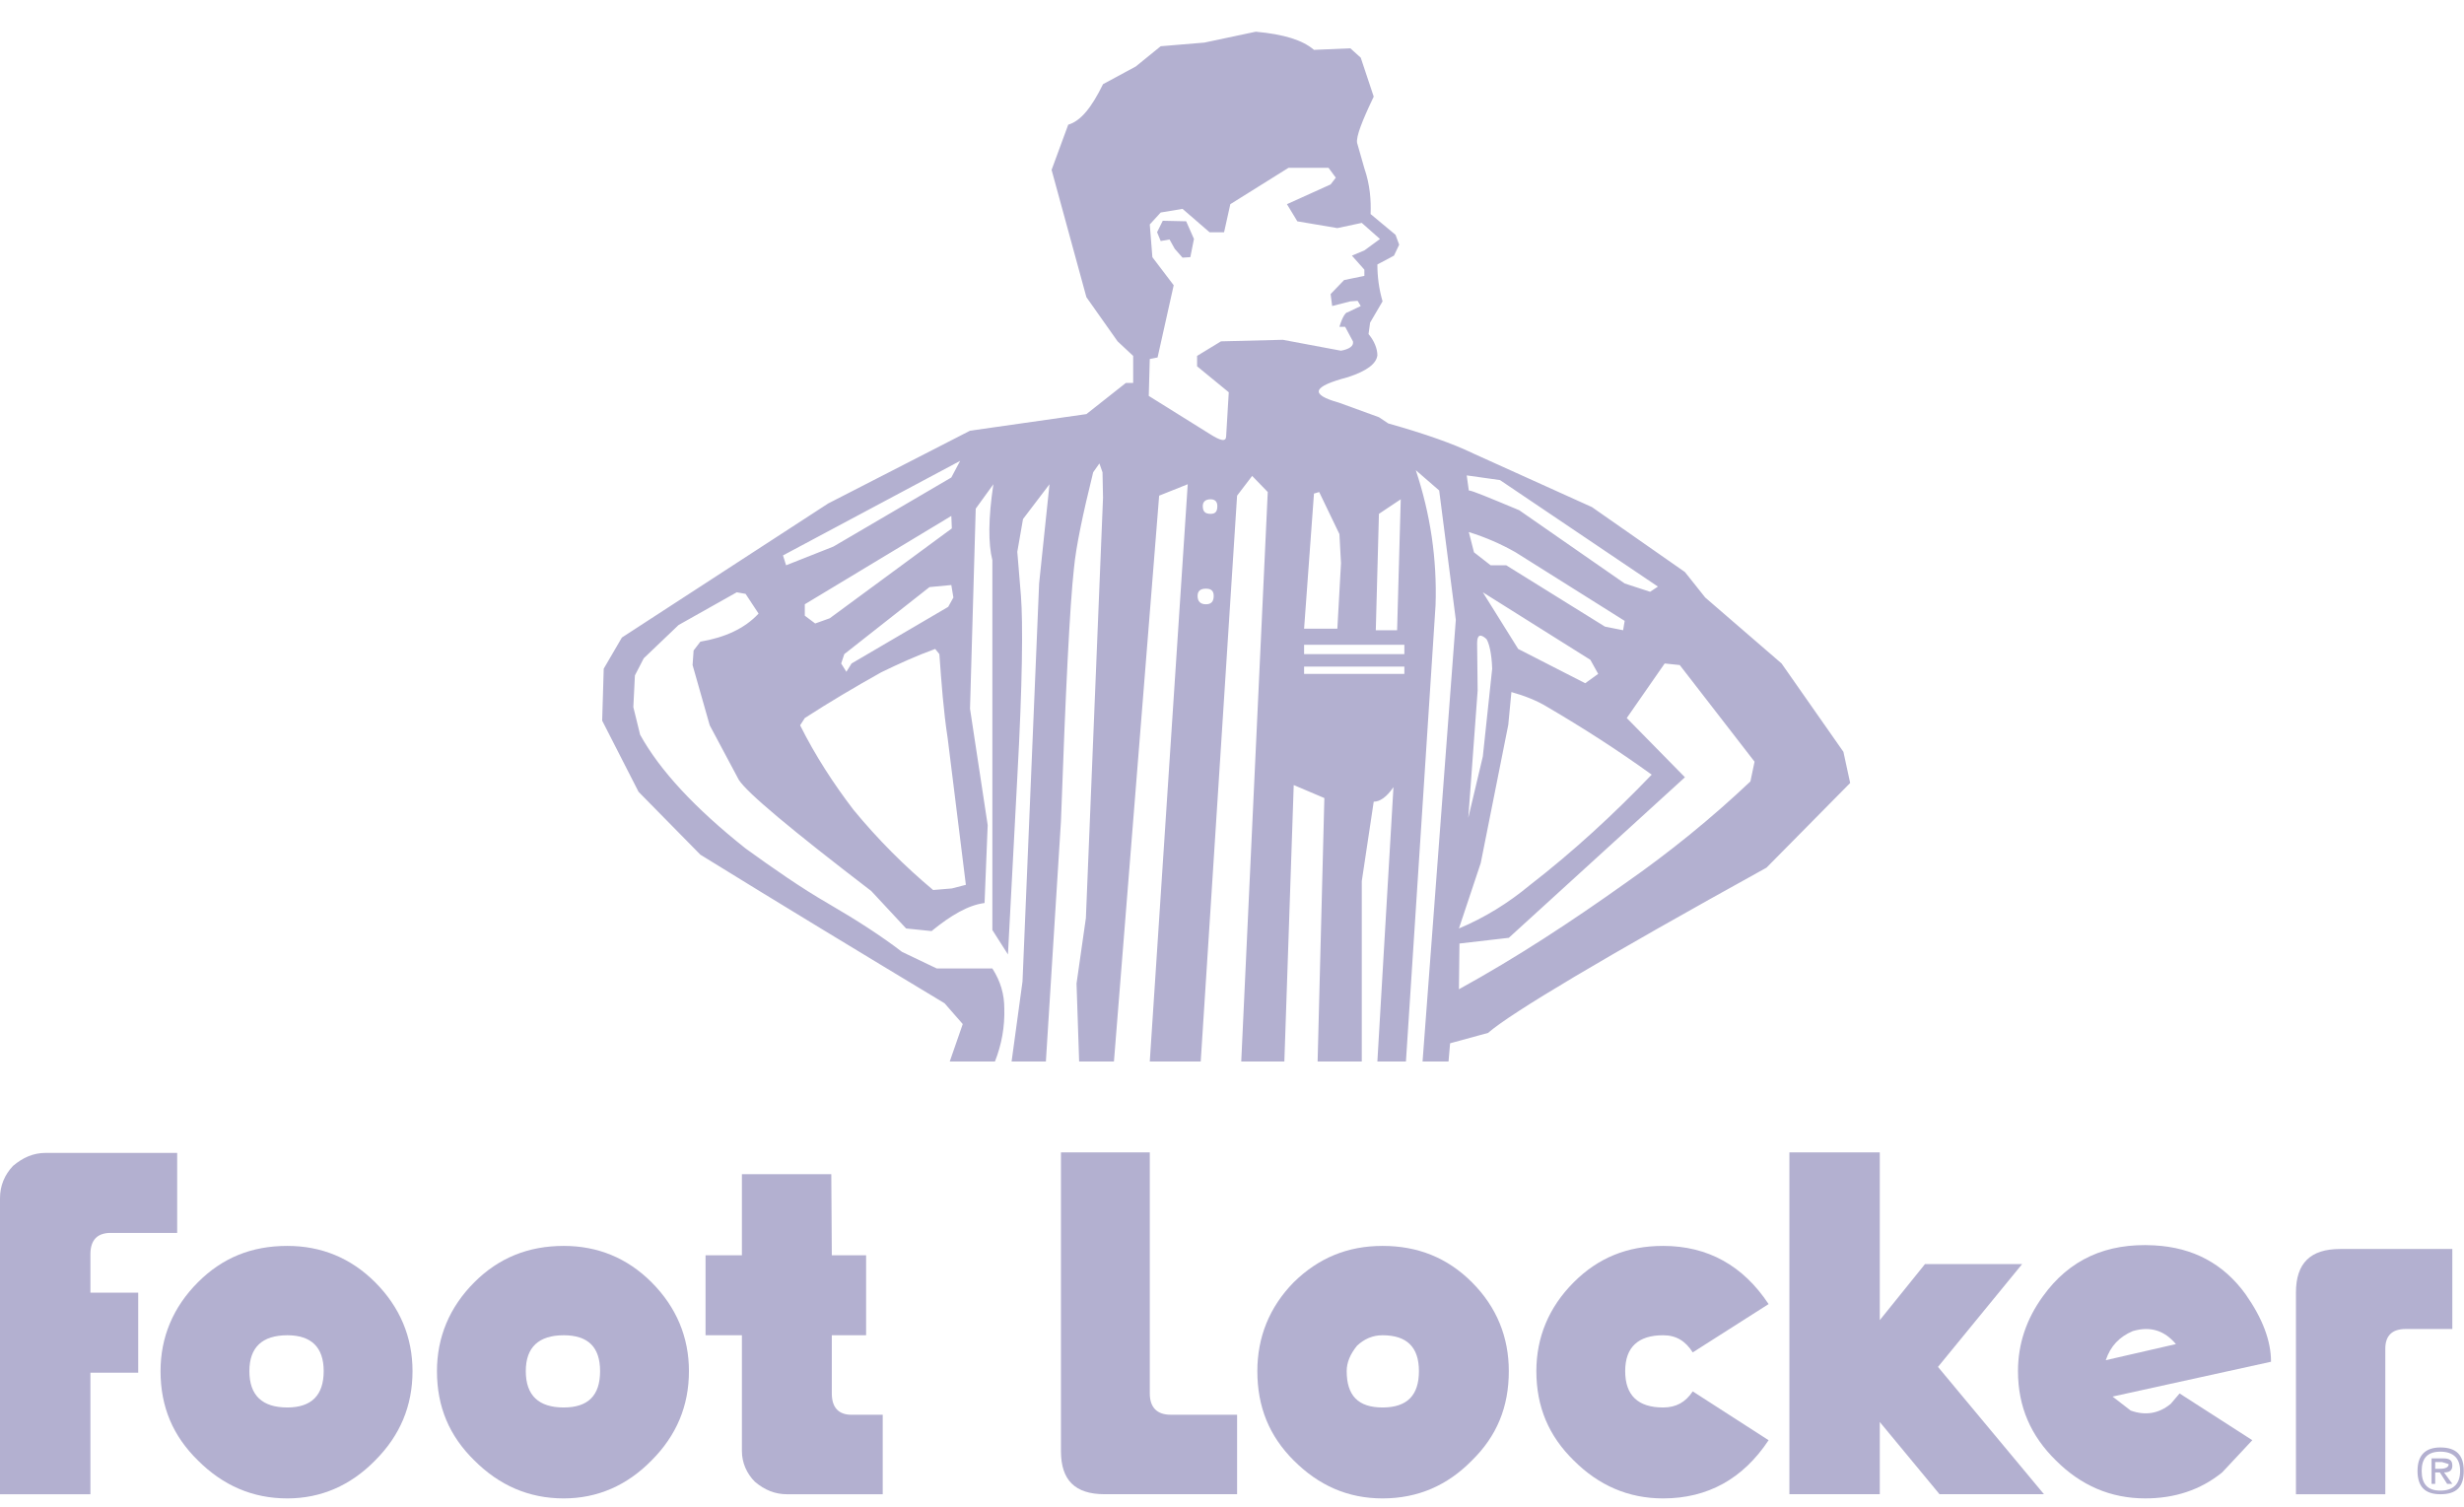 <svg width="157" height="96" viewBox="0 0 157 96" fill="none" xmlns="http://www.w3.org/2000/svg">
<g clip-path="url(#clip0_304_26)">
<path fill-rule="evenodd" clip-rule="evenodd" d="M47.506 37.839L48.334 39.096C47.44 40.057 46.182 40.62 44.626 40.885L44.195 41.447L44.129 42.374L45.222 46.214L47.076 49.69C47.605 50.517 50.419 52.869 55.517 56.775L57.736 59.159L59.357 59.325C60.616 58.298 61.708 57.669 62.734 57.537L62.933 52.571L61.807 45.155L62.171 32.41L63.297 30.854C62.966 33.038 62.966 34.661 63.231 35.687V59.258L64.224 60.814L64.82 49.525C65.152 43.533 65.184 39.66 65.052 37.971L64.82 35.157L65.184 33.072L66.872 30.854L66.21 37.177L65.152 62.536L64.456 67.634H66.641L67.601 52.338C67.899 43.997 68.164 38.601 68.429 36.217C68.561 34.826 68.992 32.774 69.654 30.093L70.051 29.53L70.249 30.093L70.282 31.714L69.19 58.496L68.594 62.669L68.76 67.634H70.978L73.858 31.582L75.679 30.854L73.261 67.634H76.507L78.824 31.582L79.784 30.324L80.778 31.35L79.089 67.634H81.836L82.433 50.021L84.385 50.849L83.955 67.634H86.769V56.145L87.53 51.081C87.928 51.081 88.358 50.783 88.788 50.154L87.763 67.634H89.583L91.47 38.567C91.57 35.62 91.138 32.741 90.212 29.96L91.701 31.251L92.761 39.494L90.642 67.634H92.297L92.397 66.475L94.814 65.814C96.303 64.522 102.196 61.013 112.557 55.285L117.888 49.889L117.457 47.903L113.518 42.275L108.651 38.071L107.36 36.449L101.435 32.31L93.886 28.9C92.595 28.272 90.807 27.642 88.457 26.98L87.862 26.583L85.312 25.656C83.425 25.127 83.624 24.63 85.876 24.035C87.101 23.637 87.695 23.173 87.763 22.644C87.763 22.214 87.564 21.717 87.2 21.286L87.299 20.558L88.093 19.201C87.862 18.407 87.763 17.612 87.763 16.851L88.821 16.288L89.152 15.592L88.921 14.963L87.331 13.639C87.365 12.779 87.299 11.785 86.934 10.726L86.471 9.103C86.404 8.706 86.769 7.747 87.53 6.157L86.703 3.675L86.041 3.078L83.723 3.177C82.995 2.549 81.803 2.185 80.015 2.02L76.738 2.714L73.957 2.946L72.368 4.237L70.282 5.363C69.555 6.853 68.859 7.713 68.065 7.945L67.005 10.825L69.223 18.936L71.21 21.75L72.203 22.677V24.398H71.739L69.223 26.385L61.807 27.444L52.77 32.079L39.627 40.62L38.468 42.606L38.369 45.917L40.687 50.452L44.626 54.458C49.823 57.669 55.021 60.814 60.185 63.925L61.344 65.25L60.516 67.634H63.396C63.827 66.541 64.026 65.415 63.992 64.256C63.992 63.363 63.761 62.536 63.231 61.708H59.688L57.471 60.649C56.18 59.655 54.591 58.628 52.77 57.57C51.048 56.577 49.294 55.352 47.506 54.061C44.294 51.511 42.044 49.094 40.786 46.811L40.355 45.055L40.455 43.036L41.018 41.944L43.236 39.825L46.944 37.739L47.506 37.839ZM51.28 39.229V38.502L60.616 32.873L60.649 33.668L52.869 39.395L51.942 39.726L51.28 39.229ZM50.088 36.018L49.89 35.389L61.178 29.364L60.616 30.424L53.101 34.826L50.088 36.018ZM60.748 38.071L60.417 38.667L54.26 42.275L53.929 42.804L53.598 42.275L53.796 41.679L59.225 37.408L60.616 37.276L60.748 38.071ZM59.855 41.679C59.987 43.533 60.119 45.321 60.384 47.042L61.543 56.378L60.649 56.609L59.457 56.709C57.636 55.186 55.948 53.497 54.392 51.611C53.101 49.923 51.942 48.135 50.982 46.214L51.28 45.751C52.869 44.724 54.492 43.765 56.147 42.838C57.239 42.308 58.398 41.779 59.589 41.348L59.855 41.679ZM103.52 39.56L103.421 40.157L102.262 39.925L95.972 36.018H94.979L93.919 35.19L93.589 33.9C94.648 34.231 95.641 34.661 96.568 35.19L103.52 39.56ZM105.142 37.707L103.52 37.177L96.8 32.509C94.814 31.681 93.787 31.251 93.589 31.251L93.456 30.291L95.575 30.589L105.639 37.376L105.142 37.707ZM85.114 11.322L84.783 11.752L82.001 13.01L82.663 14.102L85.213 14.533L86.769 14.202L87.928 15.228L86.934 15.956L86.14 16.288L86.934 17.181V17.578L85.643 17.844L84.783 18.738L84.882 19.499L86.041 19.201L86.504 19.168L86.703 19.499L85.876 19.896C85.743 19.896 85.544 20.161 85.345 20.823H85.709L86.206 21.75C86.272 22.048 85.975 22.246 85.445 22.346L81.737 21.651L77.797 21.75L76.275 22.677V23.339L78.294 24.994L78.128 27.775C78.128 28.172 77.797 28.106 77.069 27.642L73.196 25.226L73.261 22.875L73.758 22.776L74.785 18.175L73.427 16.387L73.261 14.301L73.957 13.54L75.348 13.308L77.069 14.798H77.996L78.393 13.01L82.101 10.692H84.65L85.114 11.322ZM76.638 32.244C76.638 31.979 76.804 31.813 77.135 31.813C77.433 31.813 77.565 31.979 77.565 32.244C77.565 32.608 77.433 32.741 77.135 32.741C76.804 32.741 76.638 32.608 76.638 32.244ZM77.334 37.971C77.334 38.336 77.169 38.502 76.838 38.502C76.507 38.502 76.307 38.336 76.307 37.971C76.307 37.64 76.507 37.508 76.838 37.508C77.169 37.508 77.334 37.64 77.334 37.971ZM83.723 31.45L84.055 31.35L85.345 34.032L85.445 35.886L85.213 40.057H83.094L83.723 31.45ZM87.862 32.741L89.252 31.813L89.02 40.157H87.662L87.862 32.741ZM101.335 42.043L101.832 42.937L101.005 43.533L96.734 41.348L94.482 37.739L101.335 42.043ZM96.104 46.181L96.303 44.096C97.131 44.328 97.892 44.625 98.554 45.023C100.872 46.38 103.09 47.804 105.242 49.359C102.793 51.91 100.243 54.259 97.462 56.411C96.104 57.537 94.615 58.463 92.959 59.159L94.35 54.987L96.104 46.181ZM94.152 43.997L94.118 40.984C94.118 40.454 94.317 40.355 94.715 40.719C94.88 40.984 95.045 41.613 95.078 42.606L94.482 48.2L93.556 52.108L94.152 43.997ZM89.483 42.473V42.937H83.094V42.473H89.483ZM89.483 41.083V41.679H83.094V41.083H89.483L92.959 63.032L92.993 60.118L96.138 59.754L107.36 49.525L103.653 45.751L106.069 42.275L107.029 42.374L111.796 48.532L111.532 49.79C109.049 52.14 106.4 54.292 103.553 56.279C100.11 58.729 96.635 61.013 92.959 63.032L89.483 41.083Z" fill="#B3B0D0"/>
<path fill-rule="evenodd" clip-rule="evenodd" d="M75.579 14.099L74.089 14.066L73.726 14.795L73.957 15.358L74.52 15.258L74.852 15.854L75.348 16.417L75.845 16.384L76.076 15.225L75.579 14.099Z" fill="#B3B0D0"/>
<path fill-rule="evenodd" clip-rule="evenodd" d="M52.968 74.816H47.273V79.981H44.956V85.079H47.273V92.462C47.273 93.19 47.572 93.885 48.101 94.415C48.73 94.946 49.392 95.209 50.154 95.209H56.245V90.145H54.259C53.431 90.145 53.001 89.681 53.001 88.787V85.079H55.186V79.981H53.001L52.968 74.816Z" fill="#B3B0D0"/>
<path fill-rule="evenodd" clip-rule="evenodd" d="M73.262 73.424H67.602V92.459C67.602 94.313 68.496 95.206 70.383 95.206H78.825V90.142H74.587C73.726 90.142 73.262 89.678 73.262 88.784V73.424Z" fill="#B3B0D0"/>
<path fill-rule="evenodd" clip-rule="evenodd" d="M149.106 79.582C147.218 79.582 146.292 80.475 146.292 82.363V95.207H151.986V85.937C151.986 85.11 152.416 84.68 153.278 84.68H156.256V79.582H149.106Z" fill="#B3B0D0"/>
<path fill-rule="evenodd" clip-rule="evenodd" d="M2.914 73.459C2.119 73.459 1.457 73.758 0.828 74.287C0.298 74.849 0 75.545 0 76.339V95.209H5.761V87.463H8.806V82.364H5.761V79.915C5.761 78.987 6.224 78.557 7.052 78.557H11.289V73.459H2.914Z" fill="#B3B0D0"/>
<path fill-rule="evenodd" clip-rule="evenodd" d="M23.902 81.701C22.346 80.145 20.459 79.385 18.307 79.385C16.023 79.385 14.169 80.145 12.613 81.701C11.024 83.29 10.229 85.211 10.229 87.363C10.229 89.647 11.024 91.501 12.613 93.056C14.202 94.645 16.089 95.474 18.307 95.474C20.459 95.474 22.346 94.645 23.902 93.056C25.491 91.468 26.285 89.58 26.285 87.363C26.285 85.211 25.491 83.29 23.902 81.701ZM15.89 87.363C15.89 85.84 16.718 85.078 18.307 85.078C19.83 85.078 20.625 85.84 20.625 87.363C20.625 88.918 19.83 89.68 18.307 89.68C16.718 89.68 15.89 88.918 15.89 87.363Z" fill="#B3B0D0"/>
<path fill-rule="evenodd" clip-rule="evenodd" d="M41.514 81.701C39.958 80.145 38.071 79.385 35.919 79.385C33.668 79.385 31.781 80.145 30.225 81.701C28.636 83.29 27.842 85.211 27.842 87.363C27.842 89.647 28.636 91.501 30.225 93.056C31.814 94.645 33.701 95.474 35.919 95.474C38.071 95.474 39.958 94.645 41.514 93.056C43.103 91.468 43.898 89.58 43.898 87.363C43.898 85.211 43.103 83.29 41.514 81.701ZM33.502 87.363C33.502 85.84 34.33 85.078 35.919 85.078C37.475 85.078 38.236 85.84 38.236 87.363C38.236 88.918 37.475 89.68 35.919 89.68C34.33 89.68 33.502 88.918 33.502 87.363Z" fill="#B3B0D0"/>
<path fill-rule="evenodd" clip-rule="evenodd" d="M93.787 81.701C92.232 80.145 90.344 79.385 88.093 79.385C85.875 79.385 84.021 80.145 82.433 81.701C80.876 83.29 80.115 85.211 80.115 87.363C80.115 89.647 80.876 91.501 82.433 93.056C84.021 94.645 85.875 95.474 88.093 95.474C90.344 95.474 92.232 94.645 93.787 93.056C95.377 91.501 96.138 89.647 96.138 87.363C96.138 85.211 95.377 83.29 93.787 81.701ZM86.471 85.74C86.934 85.31 87.464 85.078 88.093 85.078C89.649 85.078 90.411 85.84 90.411 87.363C90.411 88.918 89.649 89.68 88.093 89.68C86.537 89.68 85.808 88.918 85.808 87.363C85.808 86.8 86.041 86.27 86.471 85.74Z" fill="#B3B0D0"/>
<path fill-rule="evenodd" clip-rule="evenodd" d="M100.276 81.701C98.687 83.29 97.893 85.211 97.893 87.363C97.893 89.647 98.687 91.501 100.276 93.056C101.865 94.645 103.752 95.474 105.971 95.474C108.817 95.474 111.069 94.215 112.691 91.766L107.857 88.654C107.394 89.349 106.798 89.68 105.971 89.68C104.381 89.68 103.553 88.918 103.553 87.363C103.553 85.84 104.381 85.078 105.971 85.078C106.798 85.078 107.394 85.441 107.857 86.171L112.691 83.092C111.069 80.642 108.817 79.385 105.971 79.385C103.686 79.385 101.832 80.145 100.276 81.701Z" fill="#B3B0D0"/>
<path fill-rule="evenodd" clip-rule="evenodd" d="M155.495 92.228C154.535 92.228 154.038 92.725 154.038 93.719C154.038 94.745 154.535 95.208 155.495 95.208C156.521 95.208 156.985 94.745 156.985 93.719C156.985 92.725 156.521 92.228 155.495 92.228ZM154.303 93.719C154.303 92.924 154.667 92.495 155.495 92.495C156.323 92.495 156.753 92.924 156.753 93.719C156.753 94.546 156.323 94.977 155.495 94.977C154.667 94.977 154.303 94.546 154.303 93.719Z" fill="#B3B0D0"/>
<path fill-rule="evenodd" clip-rule="evenodd" d="M156.257 93.387C156.257 93.056 156.091 92.924 155.694 92.924H154.933V94.546H155.164V93.818H155.462L155.925 94.546H156.257L155.727 93.818C156.091 93.818 156.257 93.686 156.257 93.387ZM155.164 93.587V93.156H155.594L156.024 93.289C156.024 93.487 155.826 93.587 155.462 93.587H155.164Z" fill="#B3B0D0"/>
<path fill-rule="evenodd" clip-rule="evenodd" d="M119.775 84.116V73.424H114.016V95.206H119.775V90.605L123.582 95.206H130.237L123.483 87.095L128.847 80.542H122.657L119.775 84.116Z" fill="#B3B0D0"/>
<path fill-rule="evenodd" clip-rule="evenodd" d="M144.704 86.766C144.704 85.441 144.174 84.019 143.081 82.462C141.69 80.543 139.77 79.483 137.255 79.351C134.209 79.185 131.858 80.245 130.17 82.595C129.111 84.052 128.581 85.641 128.581 87.363C128.581 89.647 129.408 91.5 130.998 93.056C132.587 94.645 134.474 95.473 136.692 95.473C138.546 95.473 140.202 94.944 141.591 93.818L143.511 91.765L138.878 88.786L138.314 89.448C137.553 90.076 136.692 90.209 135.765 89.878L134.607 88.985L144.704 86.766ZM135.897 84.813C137.023 84.482 137.917 84.779 138.644 85.641L134.175 86.667C134.474 85.772 135.036 85.178 135.897 84.813Z" fill="#B3B0D0"/>
</g>
<defs>
<clipPath id="clip0_304_26">
<rect width="157" height="95.187" fill="white" transform="translate(0 0.295)"/>
</clipPath>
</defs>
</svg>
